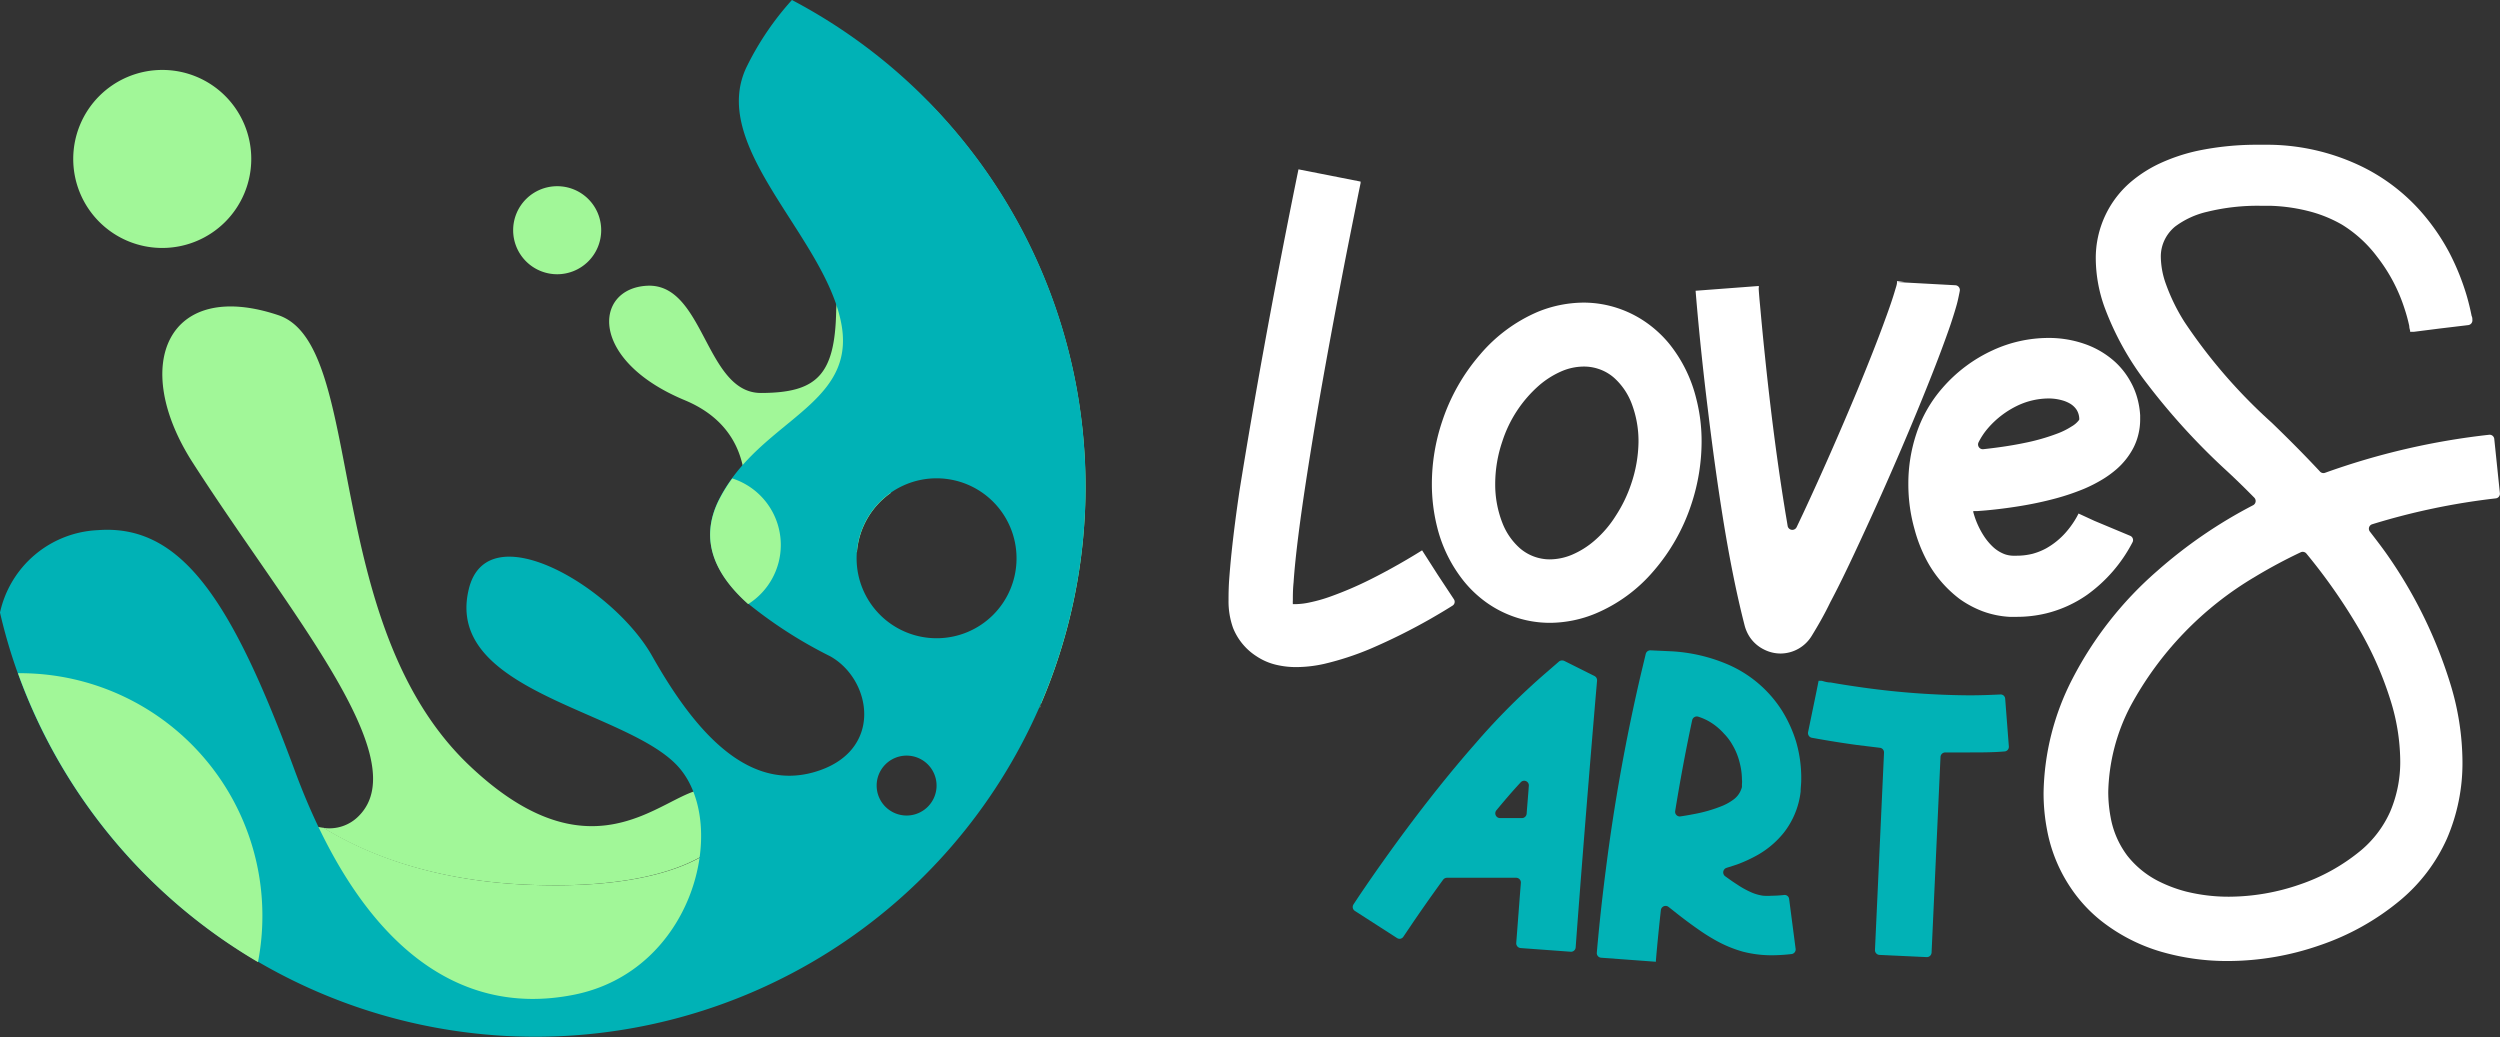 <svg xmlns="http://www.w3.org/2000/svg" id="Laag_1" data-name="Laag 1" viewBox="0 0 204.47 84.84"><rect x="0" y="0" width="204.47" height="84.84" fill="#333333" stroke="none"/><path d="M70.09,45.16a6.55,6.55,0,0,1,2.75-4.83c1.07-3,2-6.53,1.86-7.47-.24-1.67-6.21-12.71-6.31-7.44s-1.59,6.71-6.15,6.72-4.63-9-9.31-8.77c-4.36.22-4.81,6.08,3.07,9.36s4,12.13,4,12.13Z" style="fill:#a1f798"></path><path d="M23.71,66.83l-.32,8.45-2.11-1.2-8-16.23C13.54,58.1,18.9,64.42,23.71,66.83Z" style="fill:#f0e045"></path><path d="M60.19,71.8a20,20,0,0,0-.89-3.34s-2.8,4.46-16.17,3.9c-8.28-.35-13.72-2.81-16.68-4.65a3.35,3.35,0,0,0,2.92-1C34,62,23.57,50,15.77,37.85c-5.19-8.07-2-15.09,7-12.07C30,28.22,26.16,51,38.39,62.61s17.88-1.37,20.94,2.76C60.54,67,60.6,69.43,60.19,71.8Z" style="fill:#a1f798"></path><path d="M49.17,18.83a3.6,3.6,0,1,1-3.59-3.6A3.59,3.59,0,0,1,49.17,18.83Z" style="fill:#a1f798"></path><path d="M60.19,71.8c-.65,3.66-2.45,7.2-3,7.47-.91.46-12.77,3.64-12.77,3.67S34.87,81.41,34,81.11c-.67-.22-7.14-3.88-10.57-5.83l.32-8.45a8.3,8.3,0,0,0,2.74.88c3,1.84,8.4,4.3,16.68,4.65,13.37.56,16.17-3.9,16.17-3.9A20,20,0,0,1,60.19,71.8Z" style="fill:#a1f798"></path><path d="M85.07,57.85c.65-4.13,1.49-11.59.47-18.05-1.49-9.51-14.1-20.63-13-26.82a8,8,0,0,1,3.32-4.7,45,45,0,0,1,9.16,49.57Z" style="fill:#a1f798"></path><path d="M75.91,8.28A45,45,0,0,0,64.77,0a23.67,23.67,0,0,0-3.64,5.34c-3.29,6.46,6,13.68,7.6,20.75,1.49,6.42-5.08,7.86-8.84,13a12.64,12.64,0,0,0-1.06,1.71c-1.79,3.51-.12,6.36,2.36,8.57a36.58,36.58,0,0,0,6.7,4.3c3.44,1.91,4.44,7.83-1.3,9.48S56.5,59.25,53.33,53.64s-13.52-11.78-15-5.41c-2,8.48,13.25,9.86,17.26,14.61s1.15,16.57-8.66,18.52S29.21,76.83,24.1,63,14.88,42.84,8,43.36A8.59,8.59,0,0,0,0,50.1a43.58,43.58,0,0,0,1.47,5A45,45,0,1,0,75.91,8.28ZM74.16,66.7a2.45,2.45,0,1,1,2.44-2.44A2.45,2.45,0,0,1,74.16,66.7ZM76.6,52.2a6.54,6.54,0,1,1,6.54-6.53A6.53,6.53,0,0,1,76.6,52.2Z" style="fill:#00b2b6"></path><path d="M20.55,13a7.28,7.28,0,1,1-7.27-7.28A7.27,7.27,0,0,1,20.55,13Z" style="fill:#a1f798"></path><path d="M63.86,44.57a5.72,5.72,0,0,1-2.67,4.84c-2.48-2.21-4.15-5.06-2.36-8.57a12.64,12.64,0,0,1,1.06-1.71A5.71,5.71,0,0,1,63.86,44.57Z" style="fill:#a1f798"></path><path d="M21.46,74.89a19.82,19.82,0,0,1-.36,3.8A45.15,45.15,0,0,1,1.47,55.06h.16A19.82,19.82,0,0,1,21.46,74.89Z" style="fill:#a1f798"></path><path d="M127.93,54.05a.43.43,0,0,0-.42.05l-1,.87a55.5,55.5,0,0,0-5.84,5.84c-2.79,3.17-5.32,6.52-7.17,9.1-1.39,1.94-2.39,3.43-2.8,4.06a.38.38,0,0,0,.11.53l3.45,2.22a.37.37,0,0,0,.52-.11l.79-1.17c.6-.88,1.44-2.09,2.46-3.49a.41.41,0,0,1,.31-.16H124a.39.39,0,0,1,.39.41c-.13,1.62-.25,3.28-.38,4.93a.39.39,0,0,0,.36.41l4.09.3a.38.38,0,0,0,.41-.35c.72-9.76,1.58-19.84,1.63-20.43l.12-1.39a.39.39,0,0,0-.21-.38Zm-3.48,12.86h-1.77a.39.39,0,0,1-.3-.63c.64-.77,1.3-1.55,2-2.3h0a.38.38,0,0,1,.66.28c-.05.73-.12,1.5-.18,2.3A.39.39,0,0,1,124.45,66.91Z" style="fill:#01b2b6"></path><path d="M146.9,60.66a10.81,10.81,0,0,0-1.13-2.5,9.88,9.88,0,0,0-4.63-3.89,13.61,13.61,0,0,0-4.4-1L135,53.19a.39.39,0,0,0-.4.3l-.4,1.67a156.73,156.73,0,0,0-2.86,15.94c-.44,3.4-.66,5.9-.74,6.82a.38.38,0,0,0,.36.41l4.47.33h0c0-.1.13-1.69.41-4.23a.39.39,0,0,1,.62-.26l.37.29c.75.6,1.43,1.11,2.08,1.56a15.26,15.26,0,0,0,1.43.9,10,10,0,0,0,2.23.92,9.42,9.42,0,0,0,2.36.29,14.77,14.77,0,0,0,1.6-.1.38.38,0,0,0,.33-.43l-.53-4.07a.37.37,0,0,0-.42-.33,9.45,9.45,0,0,1-1,.06,4.79,4.79,0,0,1-.7,0,3.69,3.69,0,0,1-1.07-.32,7,7,0,0,1-1.05-.59c-.3-.19-.63-.42-1-.69a.39.39,0,0,1,.12-.68l.87-.28a11.77,11.77,0,0,0,1.72-.8,7.5,7.5,0,0,0,2.09-1.79,6.69,6.69,0,0,0,1.21-2.45,7,7,0,0,0,.17-.91c0-.31.05-.63.05-1A10.58,10.58,0,0,0,146.9,60.66Zm-4.43,3.48c0,.12,0,.2,0,.23a1.93,1.93,0,0,1-.17.43,1.77,1.77,0,0,1-.53.6,4.21,4.21,0,0,1-.88.5,11.78,11.78,0,0,1-2.39.69q-.5.1-1.05.18a.38.38,0,0,1-.44-.44c.38-2.34.84-4.86,1.39-7.43a.39.39,0,0,1,.51-.28,4.82,4.82,0,0,1,.76.32A5,5,0,0,1,141,60a4.44,4.44,0,0,1,.68.9,5.33,5.33,0,0,1,.61,1.5,5.61,5.61,0,0,1,.18,1.37C142.49,63.88,142.48,64,142.47,64.14Z" style="fill:#01b2b6"></path><path d="M161.06,56.87a65.74,65.74,0,0,1-8.57-.62c-1.15-.16-2.1-.31-2.75-.43-.33,0-.58-.1-.75-.14l-.19,0h-.06l-.2,1-.66,3.2a.39.39,0,0,0,.3.46c.62.11,1.93.35,3.69.59l1.88.23a.38.38,0,0,1,.34.4l-.74,16.14a.39.39,0,0,0,.37.4l3.86.18a.39.39,0,0,0,.4-.37l.73-16a.39.39,0,0,1,.39-.37c.65,0,1.3,0,2,0,.94,0,1.89,0,2.84-.08a.38.38,0,0,0,.36-.41L164,57.15a.37.37,0,0,0-.4-.35C162.76,56.84,161.91,56.87,161.06,56.87Z" style="fill:#01b2b6"></path><path d="M195.32,45.48c-.47-.68-1-1.36-1.49-2a.38.38,0,0,1,.18-.6,55.65,55.65,0,0,1,10.12-2.12.38.38,0,0,0,.33-.43L204,35.89a.38.38,0,0,0-.43-.33,58.69,58.69,0,0,0-13.41,3.11.38.38,0,0,1-.41-.1c-1.22-1.31-2.53-2.63-3.95-4a43.6,43.6,0,0,1-7.13-8.23,15.6,15.6,0,0,1-1.51-3.07,6.79,6.79,0,0,1-.43-2.21,3.11,3.11,0,0,1,.36-1.54,3.24,3.24,0,0,1,.82-1,7,7,0,0,1,2.62-1.2,17.22,17.22,0,0,1,4.33-.49h.78a14.33,14.33,0,0,1,3.55.54,10.8,10.8,0,0,1,2.35,1A10.41,10.41,0,0,1,194.42,21a13.62,13.62,0,0,1,2.23,4.21,13.22,13.22,0,0,1,.4,1.46c0,.18.06.31.07.39v.08h0l.29,0,2.12-.27,2.34-.28a.39.39,0,0,0,.34-.44c0-.09,0-.19-.06-.31-.08-.4-.2-.95-.39-1.61a19.91,19.91,0,0,0-1.41-3.52,17.38,17.38,0,0,0-2-3,15.58,15.58,0,0,0-5-4,17.79,17.79,0,0,0-7.66-1.87h-.94a23.53,23.53,0,0,0-5,.49,14.88,14.88,0,0,0-3.22,1.09,10.69,10.69,0,0,0-2.06,1.3,8.18,8.18,0,0,0-3.06,6.49,11.93,11.93,0,0,0,.71,3.9,23.63,23.63,0,0,0,3.5,6.29,54.49,54.49,0,0,0,6.5,7.11c.79.73,1.54,1.47,2.26,2.2a.39.39,0,0,1-.1.61,38.87,38.87,0,0,0-7.84,5.37,29.78,29.78,0,0,0-6.94,8.83,21,21,0,0,0-2.36,9.33,15.86,15.86,0,0,0,.28,3,12.56,12.56,0,0,0,2,4.85,11.89,11.89,0,0,0,2.54,2.7,14.51,14.51,0,0,0,4.83,2.45,19.4,19.4,0,0,0,5.43.75,22.94,22.94,0,0,0,7.49-1.28,20.6,20.6,0,0,0,6.65-3.73,14,14,0,0,0,3.77-5,15.56,15.56,0,0,0,1.27-6.3,22,22,0,0,0-1-6.39A37.79,37.79,0,0,0,195.32,45.48Zm.17,20.9a8.81,8.81,0,0,1-2.39,3.17,15.76,15.76,0,0,1-5,2.79,17.88,17.88,0,0,1-5.79,1,14.45,14.45,0,0,1-3.55-.43,11.4,11.4,0,0,1-2.26-.86A7.64,7.64,0,0,1,174,70a7.36,7.36,0,0,1-1.38-3.18,11.24,11.24,0,0,1-.19-2.05,15.87,15.87,0,0,1,1.81-7,27.43,27.43,0,0,1,10.2-10.6,42.12,42.12,0,0,1,3.73-2,.39.39,0,0,1,.47.11A46.66,46.66,0,0,1,193,51.54a28.41,28.41,0,0,1,2.52,5.75,16.93,16.93,0,0,1,.79,4.88A10.36,10.36,0,0,1,195.49,66.38Z" style="fill:#fff"></path><path d="M165.15,41.4c1-.16,2-.37,3-.64A19,19,0,0,0,170.4,40a11.88,11.88,0,0,0,1.59-.81,8.49,8.49,0,0,0,1.11-.81,6,6,0,0,0,1.37-1.72,4.87,4.87,0,0,0,.42-1.12,5.11,5.11,0,0,0,.15-1.23c0-.11,0-.23,0-.34a6.78,6.78,0,0,0-.24-1.43,6,6,0,0,0-.54-1.31A6.29,6.29,0,0,0,173,29.61a7.23,7.23,0,0,0-2.56-1.5,8.87,8.87,0,0,0-2.91-.47,10.88,10.88,0,0,0-4.53,1,12.11,12.11,0,0,0-4.12,3.08,10.81,10.81,0,0,0-2.15,3.77,12.87,12.87,0,0,0-.65,4.1,13.51,13.51,0,0,0,.51,3.71,12.08,12.08,0,0,0,1,2.55A9.65,9.65,0,0,0,160.29,49a8.31,8.31,0,0,0,1.88,1,7.55,7.55,0,0,0,2.18.45h.59a10.25,10.25,0,0,0,2.4-.28,10,10,0,0,0,3.36-1.52,12.18,12.18,0,0,0,3.72-4.31.38.38,0,0,0-.2-.52L171.3,42.6,170,42v0a6.09,6.09,0,0,1-.33.59,7.34,7.34,0,0,1-.69.93,6.13,6.13,0,0,1-1.65,1.34,5.18,5.18,0,0,1-1.08.43,5.36,5.36,0,0,1-1.32.16h-.32a2.2,2.2,0,0,1-.64-.12,2.9,2.9,0,0,1-1-.63,4.83,4.83,0,0,1-.73-.89,6.83,6.83,0,0,1-.85-1.93.31.31,0,0,0,0-.08l.32,0C162.64,41.74,163.85,41.61,165.15,41.4ZM162.61,35a7.45,7.45,0,0,1,2.45-1.85,6,6,0,0,1,2.46-.56,4.08,4.08,0,0,1,1.17.16,2.65,2.65,0,0,1,.63.27,1.63,1.63,0,0,1,.53.51,1.47,1.47,0,0,1,.21.73v.05a.59.59,0,0,1-.05.08,2,2,0,0,1-.58.49,6,6,0,0,1-1.11.56,16.92,16.92,0,0,1-2.76.79c-1.15.24-2.34.4-3.36.51a.39.39,0,0,1-.38-.56A5.66,5.66,0,0,1,162.61,35Z" style="fill:#fff"></path><polygon points="141.74 51.21 141.74 51.2 141.74 51.2 141.74 51.21"></polygon><path d="M148.18,52h0c.46-.75,1-1.67,1.52-2.75,1-1.88,2.09-4.23,3.24-6.74,1.73-3.78,3.5-7.92,4.87-11.37.69-1.73,1.27-3.28,1.71-4.56.21-.63.39-1.2.53-1.71.07-.26.12-.5.17-.74s.05-.24.07-.36a.39.39,0,0,0-.36-.44l-4.78-.26.62,0-.62-.08a.59.59,0,0,1,0,.13c0,.15-.09.39-.18.7-.17.58-.44,1.37-.78,2.29-.58,1.61-1.38,3.63-2.28,5.81-1.36,3.27-2.95,6.89-4.43,10.06l-.54,1.14a.39.39,0,0,1-.73-.09c-.08-.51-.17-1-.25-1.52-.72-4.44-1.26-9-1.61-12.41-.18-1.71-.31-3.14-.4-4.14-.05-.51-.08-.9-.1-1.17s0-.23,0-.3v-.1l-5.17.39h0s.32,4.2,1,9.69c.33,2.74.74,5.81,1.23,8.87s1.08,6.09,1.77,8.78a3.21,3.21,0,0,0,.44,1,3,3,0,0,0,1.15,1,3,3,0,0,0,1.38.33A3,3,0,0,0,148.18,52Z" style="fill:#fff"></path><path d="M101.76,52.82a4.85,4.85,0,0,0,1,.85,4.94,4.94,0,0,0,1.65.71,7,7,0,0,0,1.61.18,10.67,10.67,0,0,0,2.27-.26,23.69,23.69,0,0,0,3.82-1.25,48.82,48.82,0,0,0,4.86-2.42c.82-.47,1.46-.86,1.82-1.09a.37.37,0,0,0,.12-.53l-1.32-2-1.28-2h0c-.08.05-1.9,1.21-4.13,2.33a29.35,29.35,0,0,1-3.45,1.48,12.17,12.17,0,0,1-1.56.44,5.83,5.83,0,0,1-1.15.15l-.28,0a2.33,2.33,0,0,1,0-.32c0-.39,0-.88.06-1.46.07-1.07.21-2.41.4-3.91.33-2.62.82-5.75,1.36-9,.81-4.81,1.75-9.78,2.48-13.55.37-1.88.69-3.46.91-4.57.11-.56.2-1,.26-1.29l.07-.34,0-.12-5.08-1h0s-1.41,6.82-2.82,14.59c-.71,3.89-1.41,8-2,11.67-.27,1.83-.49,3.54-.65,5.06-.08.75-.14,1.46-.19,2.12s-.06,1.25-.06,1.8a6.47,6.47,0,0,0,.37,2.27A4.9,4.9,0,0,0,101.76,52.82Z" style="fill:#fff"></path><path d="M138.74,32.63a11.52,11.52,0,0,0-2.23-4.53,9.5,9.5,0,0,0-1.86-1.72,9,9,0,0,0-2.32-1.17,8.86,8.86,0,0,0-2.82-.46,10,10,0,0,0-3.75.76A12.75,12.75,0,0,0,121.05,29a16,16,0,0,0-3.1,5.47,16.12,16.12,0,0,0-.84,5.1,14.38,14.38,0,0,0,.42,3.49,11.47,11.47,0,0,0,2.24,4.53,9.47,9.47,0,0,0,1.85,1.72,9,9,0,0,0,2.32,1.17,8.9,8.9,0,0,0,2.82.46,9.87,9.87,0,0,0,3.76-.77,12.69,12.69,0,0,0,4.7-3.44,15.92,15.92,0,0,0,3.11-5.48,16.34,16.34,0,0,0,.84-5.09A13.9,13.9,0,0,0,138.74,32.63Zm-5.33,6.95a11.38,11.38,0,0,1-1.27,2.62,8.92,8.92,0,0,1-1.71,2,7,7,0,0,1-1.88,1.18,4.78,4.78,0,0,1-1.79.37,3.75,3.75,0,0,1-2.45-.91,5.35,5.35,0,0,1-1.44-2.09,8.63,8.63,0,0,1-.58-3.18,10.82,10.82,0,0,1,.58-3.46,10.29,10.29,0,0,1,3-4.58,7.21,7.21,0,0,1,1.88-1.18,4.67,4.67,0,0,1,1.79-.37,3.71,3.71,0,0,1,1.19.19,3.66,3.66,0,0,1,1.26.71,5.4,5.4,0,0,1,1.45,2.1,8.63,8.63,0,0,1,.57,3.18A11.13,11.13,0,0,1,133.41,39.58Z" style="fill:#fff"></path></svg>